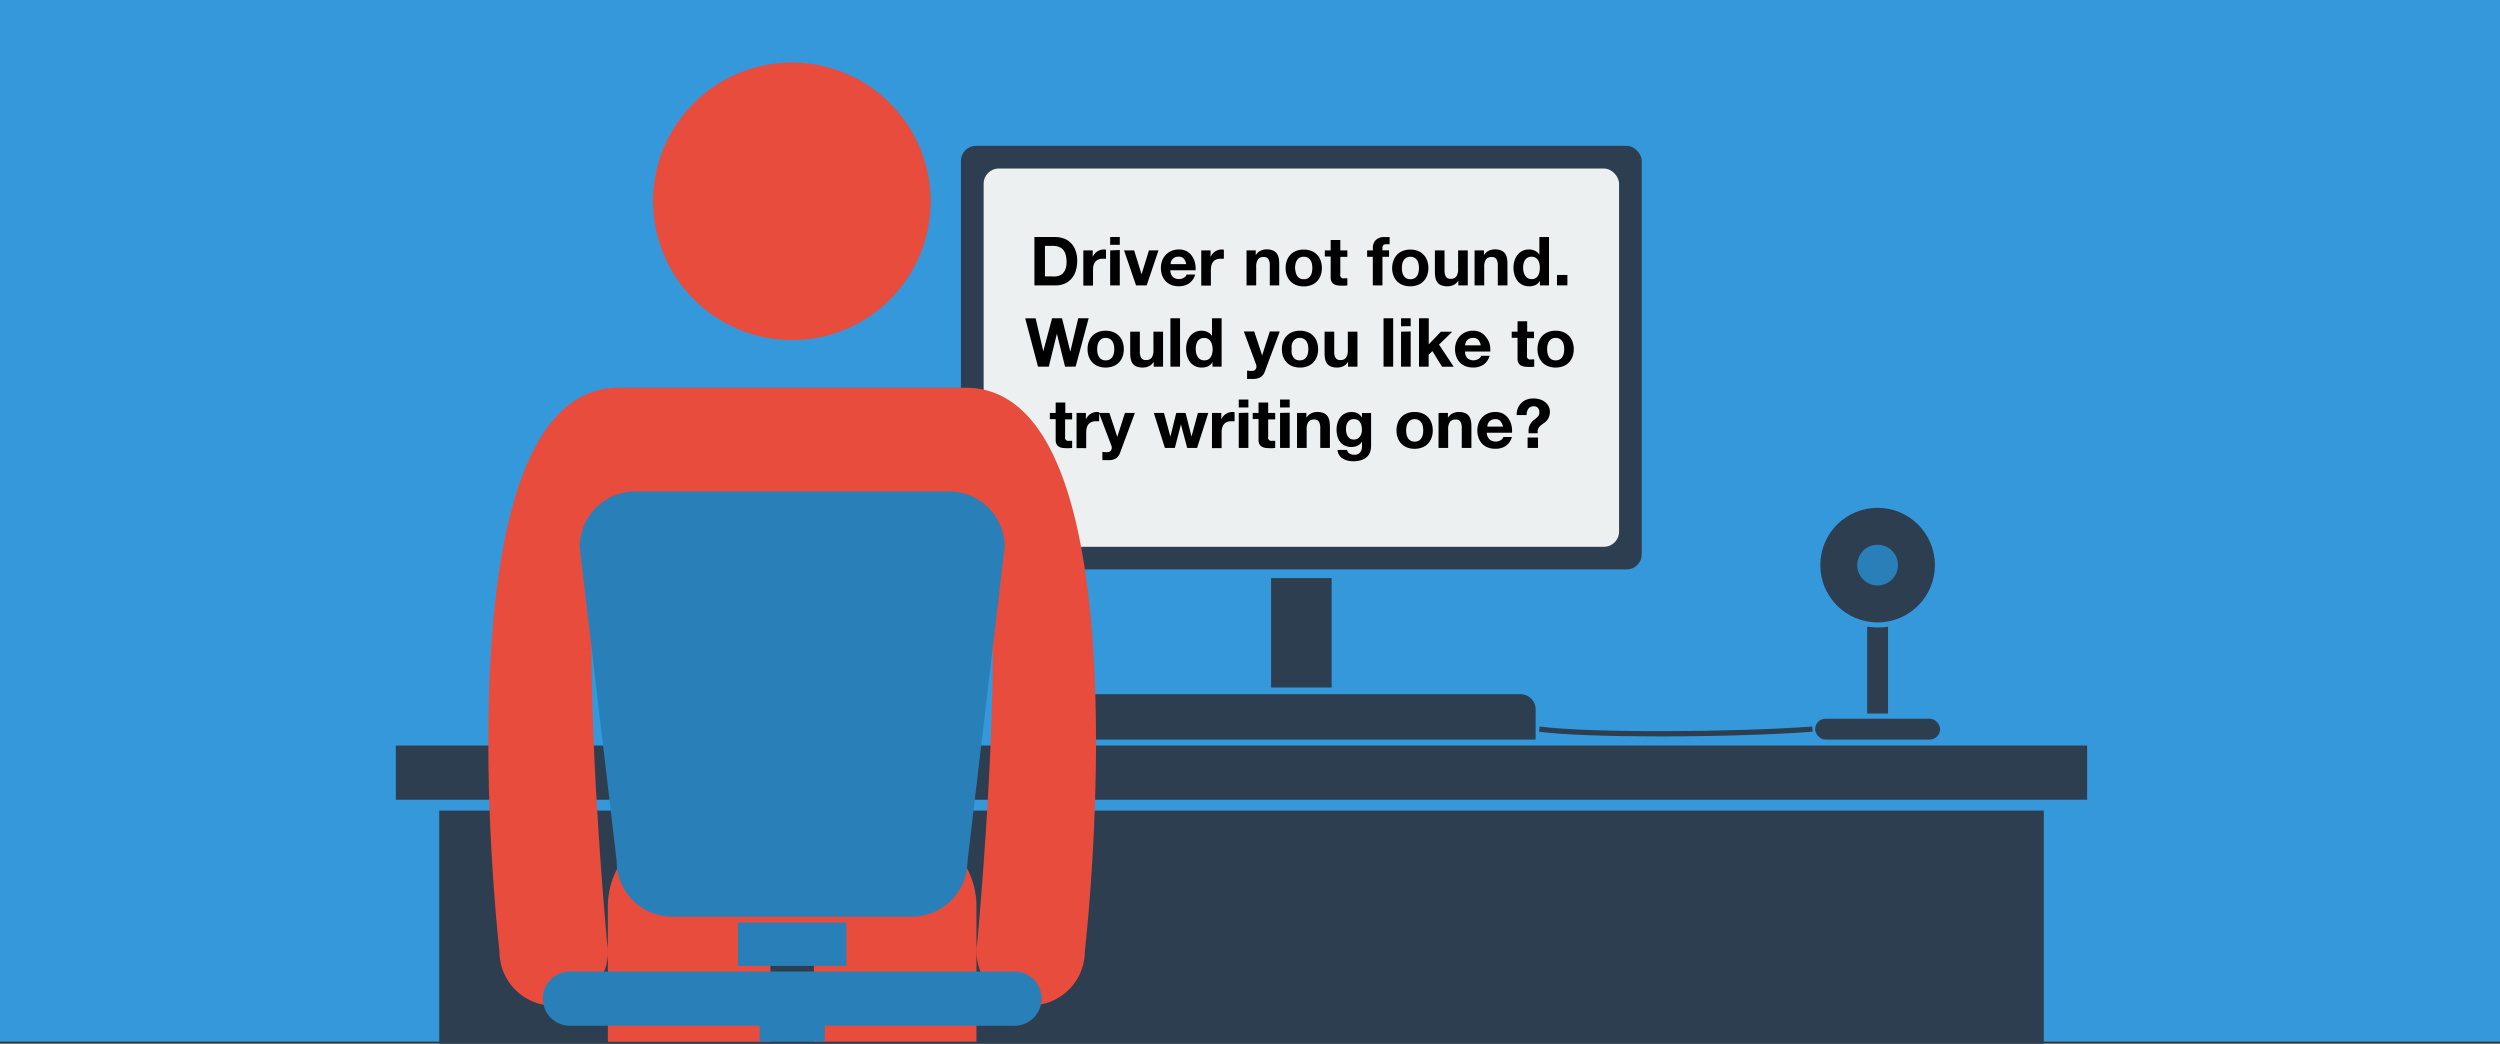 <svg xmlns="http://www.w3.org/2000/svg" viewBox="0 0 480 200.39"><rect x="0" y="0" width="480" height="200.39" fill="#333333" stroke="none"/><defs><style>.cls-1{fill:#3498db;}.cls-2{fill:#2c3e50;}.cls-3{fill:#ecf0f1;}.cls-4{fill:#e74c3c;}.cls-5{fill:#2980b9;}</style></defs><title>usb_camera_driver</title><g id="Background"><rect class="cls-1" width="480" height="200"/></g><g id="Layer_1" data-name="Layer 1"><g id="Office_Desk" data-name="Office Desk"><rect class="cls-2" x="76" y="143.14" width="324.73" height="10.41"/><rect class="cls-2" x="84.33" y="155.63" width="308.08" height="44.76"/></g><g id="Computer"><rect class="cls-2" x="184.5" y="28" width="130.71" height="81.33" rx="2.9" ry="2.9"/><path class="cls-2" d="M292,133.29H207.74a2.91,2.91,0,0,0-2.9,2.9V142h90v-5.81A2.91,2.91,0,0,0,292,133.29Z"/><rect class="cls-2" x="244.05" y="111" width="11.62" height="21"/><rect class="cls-3" x="188.86" y="32.36" width="122" height="72.62" rx="2.9" ry="2.9"/><path d="M202.61,45.51a4.78,4.78,0,0,1,1.67.29,3.64,3.64,0,0,1,1.34.86,4,4,0,0,1,.88,1.43,5.78,5.78,0,0,1,.32,2,6.43,6.43,0,0,1-.26,1.87,4.12,4.12,0,0,1-.79,1.48,3.68,3.68,0,0,1-1.31,1,4.45,4.45,0,0,1-1.85.36h-4V45.51Zm-.14,7.57a2.63,2.63,0,0,0,.86-.14,1.89,1.89,0,0,0,.74-.47,2.38,2.38,0,0,0,.52-.86,3.8,3.8,0,0,0,.19-1.3,5.42,5.42,0,0,0-.14-1.27,2.52,2.52,0,0,0-.45-1,2,2,0,0,0-.83-.62,3.3,3.3,0,0,0-1.27-.21h-1.46v5.85Z"/><path d="M209.8,48.08v1.25h0a2.26,2.26,0,0,1,.35-.58,2.3,2.3,0,0,1,.51-.46,2.49,2.49,0,0,1,.61-.29,2.2,2.2,0,0,1,.68-.1,1.44,1.44,0,0,1,.4.06v1.72l-.31,0-.35,0a2,2,0,0,0-.86.17,1.49,1.49,0,0,0-.57.46,1.85,1.85,0,0,0-.31.68,3.7,3.7,0,0,0-.09.85v3H208V48.08Z"/><path d="M213.15,47V45.51H215V47Zm1.85,1V54.8h-1.85V48.08Z"/><path d="M218.12,54.8l-2.3-6.72h1.94l1.42,4.59h0l1.42-4.59h1.83l-2.27,6.72Z"/><path d="M225.19,53.18a1.89,1.89,0,0,0,2.16.12,1.16,1.16,0,0,0,.49-.59h1.63a3.08,3.08,0,0,1-1.2,1.73,3.52,3.52,0,0,1-1.95.52,3.84,3.84,0,0,1-1.43-.25,3,3,0,0,1-1.08-.72,3.25,3.25,0,0,1-.68-1.12,4.09,4.09,0,0,1-.24-1.43,3.92,3.92,0,0,1,.25-1.4,3.25,3.25,0,0,1,1.79-1.87,3.48,3.48,0,0,1,1.4-.27,3.2,3.2,0,0,1,1.5.33,3,3,0,0,1,1,.89,3.67,3.67,0,0,1,.59,1.27,4.74,4.74,0,0,1,.13,1.5h-4.85A1.86,1.86,0,0,0,225.19,53.18Zm2.09-3.54a1.3,1.3,0,0,0-1-.36,1.61,1.61,0,0,0-.73.15,1.4,1.4,0,0,0-.47.37,1.35,1.35,0,0,0-.25.47,2.08,2.08,0,0,0-.08.44h3A2.14,2.14,0,0,0,227.28,49.65Z"/><path d="M232.43,48.08v1.25h0a2.26,2.26,0,0,1,.35-.58,2.3,2.3,0,0,1,.51-.46,2.49,2.49,0,0,1,.61-.29,2.2,2.2,0,0,1,.68-.1,1.44,1.44,0,0,1,.4.06v1.72l-.31,0-.35,0a2,2,0,0,0-.86.17,1.49,1.49,0,0,0-.57.46,1.85,1.85,0,0,0-.31.68,3.7,3.7,0,0,0-.09.85v3h-1.85V48.08Z"/><path d="M241.1,48.08V49h0a2.12,2.12,0,0,1,.91-.85,2.64,2.64,0,0,1,1.14-.27,3.14,3.14,0,0,1,1.22.2,1.81,1.81,0,0,1,.75.56,2.18,2.18,0,0,1,.38.87,5.45,5.45,0,0,1,.11,1.14V54.8H243.8V51a2.35,2.35,0,0,0-.26-1.24,1,1,0,0,0-.92-.41,1.28,1.28,0,0,0-1.09.45,2.49,2.49,0,0,0-.34,1.48V54.8h-1.85V48.08Z"/><path d="M247.09,50a3.07,3.07,0,0,1,1.79-1.83,3.84,3.84,0,0,1,1.43-.25,3.89,3.89,0,0,1,1.44.25,3.06,3.06,0,0,1,1.8,1.83,4.14,4.14,0,0,1,.25,1.46,4.08,4.08,0,0,1-.25,1.46,3.16,3.16,0,0,1-.7,1.11,3.06,3.06,0,0,1-1.1.71,4,4,0,0,1-1.44.25,3.93,3.93,0,0,1-1.43-.25,3.08,3.08,0,0,1-1.09-.71,3.15,3.15,0,0,1-.7-1.11,4.06,4.06,0,0,1-.25-1.46A4.12,4.12,0,0,1,247.09,50Zm1.68,2.25a2.08,2.08,0,0,0,.27.69,1.42,1.42,0,0,0,.5.49,1.53,1.53,0,0,0,.78.18,1.56,1.56,0,0,0,.79-.18,1.4,1.4,0,0,0,.51-.49,2.08,2.08,0,0,0,.27-.69,3.89,3.89,0,0,0,.08-.79,4,4,0,0,0-.08-.79,2,2,0,0,0-.27-.69,1.48,1.48,0,0,0-.51-.49,1.52,1.52,0,0,0-.79-.19A1.42,1.42,0,0,0,249,50a2,2,0,0,0-.27.69,4.05,4.05,0,0,0-.08.79A4,4,0,0,0,248.77,52.23Z"/><path d="M258.69,48.08v1.24h-1.35v3.33a.63.63,0,0,0,.78.78h.3l.27,0V54.8a4.35,4.35,0,0,1-.52.05h-.56a5.36,5.36,0,0,1-.81-.06,1.91,1.91,0,0,1-.68-.23,1.2,1.2,0,0,1-.46-.48,1.72,1.72,0,0,1-.17-.82v-4h-1.12V48.08h1.12v-2h1.85v2Z"/><path d="M262.49,49.31V48.08h1.1v-.52a2,2,0,0,1,.56-1.47,2.27,2.27,0,0,1,1.69-.57l.49,0,.48,0v1.38a5.69,5.69,0,0,0-.68,0,.71.71,0,0,0-.54.18.86.86,0,0,0-.16.59v.4h1.27v1.24h-1.27V54.8h-1.85V49.31Z"/><path d="M267.56,50a3.07,3.07,0,0,1,1.79-1.83,3.83,3.83,0,0,1,1.43-.25,3.89,3.89,0,0,1,1.44.25A3.06,3.06,0,0,1,274,50a4.12,4.12,0,0,1,.25,1.46A4.06,4.06,0,0,1,274,52.9a3.17,3.17,0,0,1-.7,1.11,3.06,3.06,0,0,1-1.1.71,4,4,0,0,1-1.44.25,3.92,3.92,0,0,1-1.43-.25,3.06,3.06,0,0,1-1.09-.71,3.16,3.16,0,0,1-.7-1.11,4.06,4.06,0,0,1-.25-1.46A4.12,4.12,0,0,1,267.56,50Zm1.68,2.25a2.1,2.1,0,0,0,.27.69,1.41,1.41,0,0,0,.5.49,1.52,1.52,0,0,0,.78.18,1.56,1.56,0,0,0,.79-.18,1.4,1.4,0,0,0,.51-.49,2.1,2.1,0,0,0,.27-.69,4,4,0,0,0,.08-.79,4.05,4.05,0,0,0-.08-.79,2,2,0,0,0-.27-.69,1.48,1.48,0,0,0-.51-.49,1.52,1.52,0,0,0-.79-.19,1.48,1.48,0,0,0-.78.19,1.5,1.5,0,0,0-.5.49,2,2,0,0,0-.27.69,4.05,4.05,0,0,0-.08.79A4,4,0,0,0,269.23,52.23Z"/><path d="M280,54.8v-.94h0a2.08,2.08,0,0,1-.91.85,2.69,2.69,0,0,1-1.14.26,3.23,3.23,0,0,1-1.21-.19,1.75,1.75,0,0,1-.75-.55,2.16,2.16,0,0,1-.38-.87,5.37,5.37,0,0,1-.11-1.14V48.08h1.85v3.8a2.36,2.36,0,0,0,.26,1.24,1,1,0,0,0,.92.41,1.28,1.28,0,0,0,1.09-.45,2.49,2.49,0,0,0,.34-1.48V48.08h1.85V54.8Z"/><path d="M284.92,48.08V49h0a2.12,2.12,0,0,1,.91-.85,2.63,2.63,0,0,1,1.14-.27,3.14,3.14,0,0,1,1.22.2,1.8,1.8,0,0,1,.75.56,2.15,2.15,0,0,1,.38.87,5.52,5.52,0,0,1,.11,1.14V54.8h-1.85V51a2.35,2.35,0,0,0-.26-1.24,1,1,0,0,0-.92-.41,1.28,1.28,0,0,0-1.09.45,2.5,2.5,0,0,0-.34,1.48V54.8h-1.85V48.08Z"/><path d="M295.65,53.94a1.91,1.91,0,0,1-.85.79,2.83,2.83,0,0,1-1.19.24,2.87,2.87,0,0,1-1.33-.29,2.66,2.66,0,0,1-.94-.79,3.6,3.6,0,0,1-.56-1.15,4.82,4.82,0,0,1-.19-1.35,4.53,4.53,0,0,1,.19-1.31,3.4,3.4,0,0,1,.56-1.11,2.71,2.71,0,0,1,2.23-1.07,2.64,2.64,0,0,1,1.14.25,2,2,0,0,1,.85.75h0V45.51h1.85V54.8h-1.75v-.86Zm-.08-3.32a2,2,0,0,0-.27-.68,1.51,1.51,0,0,0-.49-.47,1.43,1.43,0,0,0-.75-.18,1.5,1.5,0,0,0-.77.18,1.45,1.45,0,0,0-.5.48,2.13,2.13,0,0,0-.27.68,3.69,3.69,0,0,0-.08.8,3.43,3.43,0,0,0,.09.78,2.12,2.12,0,0,0,.29.7,1.62,1.62,0,0,0,.51.49,1.37,1.37,0,0,0,.73.19,1.46,1.46,0,0,0,.76-.18,1.38,1.38,0,0,0,.49-.49,2.18,2.18,0,0,0,.26-.7,4,4,0,0,0,.08-.81A4,4,0,0,0,295.57,50.62Z"/><path d="M300.94,52.79v2h-2v-2Z"/><path d="M204.49,70.4l-1.57-6.32h0l-1.55,6.32h-2.07l-2.46-9.28h2l1.47,6.32h0L202,61.11h1.91l1.59,6.4h0l1.52-6.4h2l-2.5,9.28Z"/><path d="M209.06,65.58a3.07,3.07,0,0,1,1.79-1.83,3.84,3.84,0,0,1,1.43-.25,3.89,3.89,0,0,1,1.44.25,3.06,3.06,0,0,1,1.8,1.83,4.13,4.13,0,0,1,.25,1.46,4.07,4.07,0,0,1-.25,1.46,3.16,3.16,0,0,1-.7,1.11,3.06,3.06,0,0,1-1.1.71,4,4,0,0,1-1.44.25,3.93,3.93,0,0,1-1.43-.25,3.07,3.07,0,0,1-1.09-.71,3.15,3.15,0,0,1-.7-1.11,4.06,4.06,0,0,1-.25-1.46A4.12,4.12,0,0,1,209.06,65.58Zm1.68,2.25a2.09,2.09,0,0,0,.27.69,1.42,1.42,0,0,0,.5.49,1.52,1.52,0,0,0,.78.18,1.56,1.56,0,0,0,.79-.18,1.4,1.4,0,0,0,.51-.49,2.09,2.09,0,0,0,.27-.69,3.92,3.92,0,0,0,.08-.79,4,4,0,0,0-.08-.79,2,2,0,0,0-.27-.69,1.48,1.48,0,0,0-.51-.49,1.52,1.52,0,0,0-.79-.19,1.42,1.42,0,0,0-1.28.68,2,2,0,0,0-.27.69,4.05,4.05,0,0,0-.08.79A4,4,0,0,0,210.73,67.83Z"/><path d="M221.51,70.4v-.94h0a2.08,2.08,0,0,1-.91.85,2.7,2.7,0,0,1-1.14.26,3.23,3.23,0,0,1-1.22-.19,1.75,1.75,0,0,1-.75-.55,2.17,2.17,0,0,1-.38-.87,5.41,5.41,0,0,1-.11-1.14V63.68h1.85v3.8a2.35,2.35,0,0,0,.26,1.24,1,1,0,0,0,.92.41,1.28,1.28,0,0,0,1.09-.45,2.49,2.49,0,0,0,.34-1.48V63.68h1.85V70.4Z"/><path d="M226.57,61.11V70.4h-1.85V61.11Z"/><path d="M232.79,69.54a1.91,1.91,0,0,1-.85.79,2.83,2.83,0,0,1-1.19.24,2.88,2.88,0,0,1-1.33-.29,2.66,2.66,0,0,1-.94-.79,3.59,3.59,0,0,1-.56-1.15,4.84,4.84,0,0,1-.19-1.35,4.54,4.54,0,0,1,.19-1.31,3.39,3.39,0,0,1,.56-1.11,2.71,2.71,0,0,1,2.23-1.07,2.64,2.64,0,0,1,1.14.25,2,2,0,0,1,.85.75h0V61.11h1.85V70.4h-1.75v-.86Zm-.08-3.32a2,2,0,0,0-.27-.68,1.5,1.5,0,0,0-.49-.47,1.43,1.43,0,0,0-.75-.18,1.5,1.5,0,0,0-.77.18,1.44,1.44,0,0,0-.5.48,2.12,2.12,0,0,0-.27.68,3.69,3.69,0,0,0-.08.8,3.43,3.43,0,0,0,.09.78,2.13,2.13,0,0,0,.29.7,1.62,1.62,0,0,0,.51.49,1.37,1.37,0,0,0,.73.19A1.46,1.46,0,0,0,232,69a1.38,1.38,0,0,0,.49-.49,2.18,2.18,0,0,0,.26-.7,4.11,4.11,0,0,0,.08-.81A4,4,0,0,0,232.72,66.22Z"/><path d="M242.06,72.4a2.68,2.68,0,0,1-1.48.35l-.57,0-.57,0V71.16l.53.05a3.85,3.85,0,0,0,.55,0,.72.72,0,0,0,.54-.29.92.92,0,0,0,.18-.55,1.11,1.11,0,0,0-.08-.42l-2.35-6.31h2l1.52,4.6h0l1.47-4.6h1.91l-2.81,7.55A2.27,2.27,0,0,1,242.06,72.4Z"/><path d="M246.37,65.58a3.07,3.07,0,0,1,1.79-1.83,3.83,3.83,0,0,1,1.43-.25,3.89,3.89,0,0,1,1.44.25,3.06,3.06,0,0,1,1.8,1.83,4.12,4.12,0,0,1,.25,1.46,4.06,4.06,0,0,1-.25,1.46,3.17,3.17,0,0,1-.7,1.11,3.06,3.06,0,0,1-1.1.71,4,4,0,0,1-1.44.25,3.92,3.92,0,0,1-1.43-.25,3.06,3.06,0,0,1-1.09-.71,3.16,3.16,0,0,1-.7-1.11,4.06,4.06,0,0,1-.25-1.46A4.12,4.12,0,0,1,246.37,65.58ZM248,67.83a2.1,2.1,0,0,0,.27.69,1.41,1.41,0,0,0,.5.49,1.52,1.52,0,0,0,.78.18,1.56,1.56,0,0,0,.79-.18,1.4,1.4,0,0,0,.51-.49,2.1,2.1,0,0,0,.27-.69,4,4,0,0,0,.08-.79,4.05,4.05,0,0,0-.08-.79,2,2,0,0,0-.27-.69,1.48,1.48,0,0,0-.51-.49,1.52,1.52,0,0,0-.79-.19,1.48,1.48,0,0,0-.78.19,1.5,1.5,0,0,0-.5.49,2,2,0,0,0-.27.69A4.05,4.05,0,0,0,248,67,4,4,0,0,0,248,67.83Z"/><path d="M258.82,70.4v-.94h0a2.08,2.08,0,0,1-.91.85,2.69,2.69,0,0,1-1.14.26,3.23,3.23,0,0,1-1.21-.19,1.75,1.75,0,0,1-.75-.55,2.16,2.16,0,0,1-.38-.87,5.37,5.37,0,0,1-.11-1.14V63.68h1.85v3.8a2.36,2.36,0,0,0,.26,1.24,1,1,0,0,0,.92.41,1.28,1.28,0,0,0,1.09-.45,2.49,2.49,0,0,0,.34-1.48V63.68h1.85V70.4Z"/><path d="M267.49,61.11V70.4h-1.85V61.11Z"/><path d="M269,62.64V61.11h1.85v1.52Zm1.85,1V70.4H269V63.68Z"/><path d="M274.32,61.11v5l2.33-2.42h2.18l-2.54,2.47,2.82,4.25h-2.24l-1.85-3-.72.69V70.4h-1.85V61.11Z"/><path d="M281.74,68.78a1.89,1.89,0,0,0,2.16.12,1.16,1.16,0,0,0,.49-.59H286a3.08,3.08,0,0,1-1.2,1.73,3.52,3.52,0,0,1-2,.52,3.84,3.84,0,0,1-1.43-.25,3,3,0,0,1-1.08-.72,3.26,3.26,0,0,1-.68-1.12,4.1,4.1,0,0,1-.24-1.43,3.91,3.91,0,0,1,.25-1.4,3.25,3.25,0,0,1,1.79-1.87,3.47,3.47,0,0,1,1.4-.27,3.19,3.19,0,0,1,1.5.33,3,3,0,0,1,1,.89A3.69,3.69,0,0,1,286,66a4.77,4.77,0,0,1,.13,1.5h-4.85A1.87,1.87,0,0,0,281.74,68.78Zm2.09-3.54a1.3,1.3,0,0,0-1-.36,1.61,1.61,0,0,0-.73.15,1.41,1.41,0,0,0-.47.37,1.36,1.36,0,0,0-.25.47,2.12,2.12,0,0,0-.08.44h3A2.13,2.13,0,0,0,283.83,65.25Z"/><path d="M294.53,63.68v1.24h-1.35v3.33A.63.63,0,0,0,294,69h.3l.27,0V70.4a4.33,4.33,0,0,1-.52.05h-.56a5.37,5.37,0,0,1-.81-.06,1.92,1.92,0,0,1-.68-.23,1.2,1.2,0,0,1-.46-.48,1.71,1.71,0,0,1-.17-.82v-4h-1.12V63.68h1.12v-2h1.85v2Z"/><path d="M295.45,65.58a3.07,3.07,0,0,1,1.79-1.83,3.84,3.84,0,0,1,1.43-.25,3.89,3.89,0,0,1,1.44.25,3.06,3.06,0,0,1,1.8,1.83,4.14,4.14,0,0,1,.25,1.46,4.08,4.08,0,0,1-.25,1.46,3.16,3.16,0,0,1-.7,1.11,3.06,3.06,0,0,1-1.1.71,4,4,0,0,1-1.44.25,3.93,3.93,0,0,1-1.43-.25,3.06,3.06,0,0,1-1.09-.71,3.14,3.14,0,0,1-.7-1.11,4.06,4.06,0,0,1-.25-1.46A4.12,4.12,0,0,1,295.45,65.58Zm1.68,2.25a2.08,2.08,0,0,0,.27.69,1.41,1.41,0,0,0,.5.49,1.53,1.53,0,0,0,.78.18,1.56,1.56,0,0,0,.79-.18,1.41,1.41,0,0,0,.51-.49,2.12,2.12,0,0,0,.27-.69,4,4,0,0,0,.08-.79,4.05,4.05,0,0,0-.08-.79,2,2,0,0,0-.27-.69,1.49,1.49,0,0,0-.51-.49,1.52,1.52,0,0,0-.79-.19,1.42,1.42,0,0,0-1.28.68,2,2,0,0,0-.27.69,4.05,4.05,0,0,0-.08.79A4,4,0,0,0,297.13,67.83Z"/><path d="M205.85,79.28v1.24H204.5v3.33a.63.63,0,0,0,.78.78h.3l.27,0V86a4.36,4.36,0,0,1-.52.05h-.56A5.38,5.38,0,0,1,204,86a1.91,1.91,0,0,1-.68-.23,1.2,1.2,0,0,1-.46-.48,1.72,1.72,0,0,1-.17-.82v-4h-1.12V79.28h1.12v-2h1.85v2Z"/><path d="M208.49,79.28v1.25h0a2.26,2.26,0,0,1,.35-.58,2.3,2.3,0,0,1,.51-.46,2.49,2.49,0,0,1,.61-.29,2.2,2.2,0,0,1,.68-.1,1.44,1.44,0,0,1,.4.06v1.72l-.31,0-.35,0a2,2,0,0,0-.86.17,1.49,1.49,0,0,0-.57.46,1.85,1.85,0,0,0-.31.68,3.7,3.7,0,0,0-.09.85v3h-1.85V79.28Z"/><path d="M214.28,88a2.68,2.68,0,0,1-1.48.35l-.57,0-.57,0V86.76l.53.05a3.85,3.85,0,0,0,.55,0,.72.72,0,0,0,.54-.29.92.92,0,0,0,.18-.55,1.11,1.11,0,0,0-.08-.42L211,79.28h2l1.52,4.6h0l1.47-4.6h1.91l-2.81,7.55A2.28,2.28,0,0,1,214.28,88Z"/><path d="M227.94,86l-1.2-4.51h0L225.57,86h-1.91l-2.13-6.72h1.95l1.24,4.56h0l1.12-4.56h1.79l1.14,4.55h0l1.23-4.55H232L229.84,86Z"/><path d="M234.49,79.28v1.25h0a2.26,2.26,0,0,1,.35-.58,2.3,2.3,0,0,1,.51-.46,2.49,2.49,0,0,1,.61-.29,2.2,2.2,0,0,1,.68-.1,1.44,1.44,0,0,1,.4.06v1.72l-.31,0-.35,0a2,2,0,0,0-.86.17,1.49,1.49,0,0,0-.57.46,1.85,1.85,0,0,0-.31.68,3.7,3.7,0,0,0-.09.85v3h-1.85V79.28Z"/><path d="M237.84,78.24V76.71h1.85v1.52Zm1.85,1V86h-1.85V79.28Z"/><path d="M244.84,79.28v1.24h-1.35v3.33a.63.63,0,0,0,.78.78h.3l.27,0V86a4.35,4.35,0,0,1-.52.05h-.56a5.36,5.36,0,0,1-.81-.06,1.91,1.91,0,0,1-.68-.23,1.2,1.2,0,0,1-.46-.48,1.72,1.72,0,0,1-.17-.82v-4h-1.12V79.28h1.12v-2h1.85v2Z"/><path d="M245.77,78.24V76.71h1.85v1.52Zm1.85,1V86h-1.85V79.28Z"/><path d="M250.83,79.28v.94h0a2.12,2.12,0,0,1,.91-.85,2.64,2.64,0,0,1,1.14-.27,3.14,3.14,0,0,1,1.22.2,1.81,1.81,0,0,1,.75.56,2.18,2.18,0,0,1,.38.87,5.45,5.45,0,0,1,.11,1.14V86h-1.85V82.2a2.35,2.35,0,0,0-.26-1.24,1,1,0,0,0-.92-.41,1.28,1.28,0,0,0-1.09.45,2.49,2.49,0,0,0-.34,1.48V86h-1.85V79.28Z"/><path d="M263.14,86.49a2.28,2.28,0,0,1-.47,1,2.83,2.83,0,0,1-1.05.76,4.54,4.54,0,0,1-1.85.31,4.32,4.32,0,0,1-1-.12,3.2,3.2,0,0,1-.94-.38,2.29,2.29,0,0,1-.7-.67,1.93,1.93,0,0,1-.32-1h1.83a1.05,1.05,0,0,0,.51.72,1.81,1.81,0,0,0,.87.2,1.34,1.34,0,0,0,1.14-.47,1.84,1.84,0,0,0,.34-1.18v-.88h0a1.82,1.82,0,0,1-.85.79,2.75,2.75,0,0,1-1.16.25,2.93,2.93,0,0,1-1.3-.27,2.46,2.46,0,0,1-.9-.73,3,3,0,0,1-.51-1.08,5.07,5.07,0,0,1-.16-1.31,4.18,4.18,0,0,1,.19-1.25,3.26,3.26,0,0,1,.55-1.07,2.65,2.65,0,0,1,.9-.73,2.71,2.71,0,0,1,1.24-.27,2.6,2.6,0,0,1,1.16.25,2,2,0,0,1,.84.83h0v-.9h1.75v6.29A4.53,4.53,0,0,1,263.14,86.49Zm-2.53-2.24a1.45,1.45,0,0,0,.49-.42,1.87,1.87,0,0,0,.29-.59,2.44,2.44,0,0,0,.1-.7,3.83,3.83,0,0,0-.08-.79,2,2,0,0,0-.26-.66,1.34,1.34,0,0,0-.48-.45,1.52,1.52,0,0,0-.75-.17,1.36,1.36,0,0,0-.67.16,1.42,1.42,0,0,0-.47.42,1.78,1.78,0,0,0-.27.61,3,3,0,0,0-.08.72,3.73,3.73,0,0,0,.07.72,2,2,0,0,0,.25.64,1.43,1.43,0,0,0,.46.47,1.3,1.3,0,0,0,.71.18A1.47,1.47,0,0,0,260.61,84.25Z"/><path d="M268.38,81.18a3.07,3.07,0,0,1,1.79-1.83,3.83,3.83,0,0,1,1.43-.25,3.88,3.88,0,0,1,1.44.25,3.05,3.05,0,0,1,1.8,1.83,4.12,4.12,0,0,1,.25,1.46,4.06,4.06,0,0,1-.25,1.46,3.15,3.15,0,0,1-.7,1.11,3.07,3.07,0,0,1-1.1.71,4,4,0,0,1-1.44.25,3.92,3.92,0,0,1-1.43-.25,3.07,3.07,0,0,1-1.09-.71,3.16,3.16,0,0,1-.7-1.11,4.08,4.08,0,0,1-.25-1.46A4.14,4.14,0,0,1,268.38,81.18Zm1.68,2.25a2.1,2.1,0,0,0,.27.69,1.42,1.42,0,0,0,.5.49,1.53,1.53,0,0,0,.78.18,1.56,1.56,0,0,0,.79-.18,1.4,1.4,0,0,0,.51-.49,2.1,2.1,0,0,0,.27-.69,4,4,0,0,0,.08-.79,4.05,4.05,0,0,0-.08-.79,2,2,0,0,0-.27-.69,1.48,1.48,0,0,0-.51-.49,1.52,1.52,0,0,0-.79-.19,1.49,1.49,0,0,0-.78.19,1.51,1.51,0,0,0-.5.49,2,2,0,0,0-.27.69,4,4,0,0,0-.08.79A3.89,3.89,0,0,0,270.06,83.43Z"/><path d="M278,79.28v.94h0a2.12,2.12,0,0,1,.91-.85,2.64,2.64,0,0,1,1.14-.27,3.14,3.14,0,0,1,1.22.2,1.81,1.81,0,0,1,.75.56,2.17,2.17,0,0,1,.38.87,5.45,5.45,0,0,1,.11,1.14V86h-1.85V82.2a2.36,2.36,0,0,0-.26-1.24,1,1,0,0,0-.92-.41,1.28,1.28,0,0,0-1.09.45,2.5,2.5,0,0,0-.34,1.48V86h-1.85V79.28Z"/><path d="M286,84.38a1.89,1.89,0,0,0,2.16.12,1.16,1.16,0,0,0,.49-.59h1.63a3.08,3.08,0,0,1-1.2,1.73,3.52,3.52,0,0,1-2,.52,3.84,3.84,0,0,1-1.43-.25,3,3,0,0,1-1.08-.72,3.24,3.24,0,0,1-.68-1.12,4.08,4.08,0,0,1-.24-1.43,3.93,3.93,0,0,1,.25-1.4,3.25,3.25,0,0,1,1.79-1.87,3.48,3.48,0,0,1,1.4-.27,3.19,3.19,0,0,1,1.5.33,3,3,0,0,1,1,.89,3.69,3.69,0,0,1,.59,1.27,4.77,4.77,0,0,1,.13,1.5h-4.85A1.87,1.87,0,0,0,286,84.38Zm2.09-3.54a1.3,1.3,0,0,0-1-.36,1.61,1.61,0,0,0-.73.15,1.4,1.4,0,0,0-.47.37,1.36,1.36,0,0,0-.25.47,2.12,2.12,0,0,0-.08.44h3A2.13,2.13,0,0,0,288.06,80.85Z"/><path d="M291.41,78.42a3,3,0,0,1,.64-1,2.86,2.86,0,0,1,1-.67,3.35,3.35,0,0,1,1.29-.24,4.07,4.07,0,0,1,1.54.25,3,3,0,0,1,1,.63,2.28,2.28,0,0,1,.54.81,2.33,2.33,0,0,1,.16.81,2.77,2.77,0,0,1-.16,1,2.52,2.52,0,0,1-.4.69,2.7,2.7,0,0,1-.53.49l-.55.4a2.6,2.6,0,0,0-.46.46,1.32,1.32,0,0,0-.25.65v.49h-1.75v-.58a2.65,2.65,0,0,1,.21-.94,2.69,2.69,0,0,1,.41-.64,3.27,3.27,0,0,1,.49-.46q.26-.19.48-.39a1.74,1.74,0,0,0,.36-.43,1.07,1.07,0,0,0,.12-.58,1.19,1.19,0,0,0-.29-.88,1.11,1.11,0,0,0-.81-.29,1.26,1.26,0,0,0-.6.14,1.21,1.21,0,0,0-.42.36,1.58,1.58,0,0,0-.24.53,2.62,2.62,0,0,0-.08.66h-1.91A3.73,3.73,0,0,1,291.41,78.42ZM295.3,84v2h-2V84Z"/></g><path class="cls-4" d="M152,65.31a26.65,26.65,0,1,0-26.61-26.73A26.77,26.77,0,0,0,152,65.31Z"/><path class="cls-4" d="M106.31,193.1a10.36,10.36,0,0,0,10.24-12.19c-1.11-12.39-7.28-85.65,2.24-85.65v71a15.52,15.52,0,0,0-2.08,7.77v26h31.22V182.69h8.33V200h31.22V174a15.52,15.52,0,0,0-2.08-7.77v-71c9.53,0,3.36,73.26,2.24,85.65a10.4,10.4,0,1,0,20.65,1.78S220.8,74.45,185.41,74.45H118.8c-35.39,0-22.9,108.24-22.9,108.24A10.41,10.41,0,0,0,106.31,193.1Z"/><path class="cls-5" d="M129,176h46.12a10.67,10.67,0,0,0,10.64-10.64L192.9,105a10.67,10.67,0,0,0-10.64-10.64H121.95A10.67,10.67,0,0,0,111.3,105l7.1,60.31A10.67,10.67,0,0,0,129,176Z"/><rect class="cls-5" x="141.69" y="177.12" width="20.82" height="8.33"/><path class="cls-5" d="M145.86,200h12.49v-3.06h36.43a5.2,5.2,0,1,0,0-10.41H109.43a5.2,5.2,0,1,0,0,10.41h36.43Z"/><path class="cls-2" d="M360.5,120.47a14.08,14.08,0,0,1-2-.15V137h4V120.32A14.08,14.08,0,0,1,360.5,120.47Z"/><circle class="cls-2" cx="360.5" cy="108.5" r="11"/><rect class="cls-2" x="348.5" y="138" width="24" height="4" rx="2" ry="2"/><path class="cls-2" d="M318.72,141.39c-9.62,0-18.54-.28-23.23-.9l.13-1c9.72,1.29,37.72,1.09,52.33,0l.07,1C340.41,141.07,329.15,141.39,318.72,141.39Z"/><circle class="cls-5" cx="360.5" cy="108.5" r="3.91"/></g></svg>